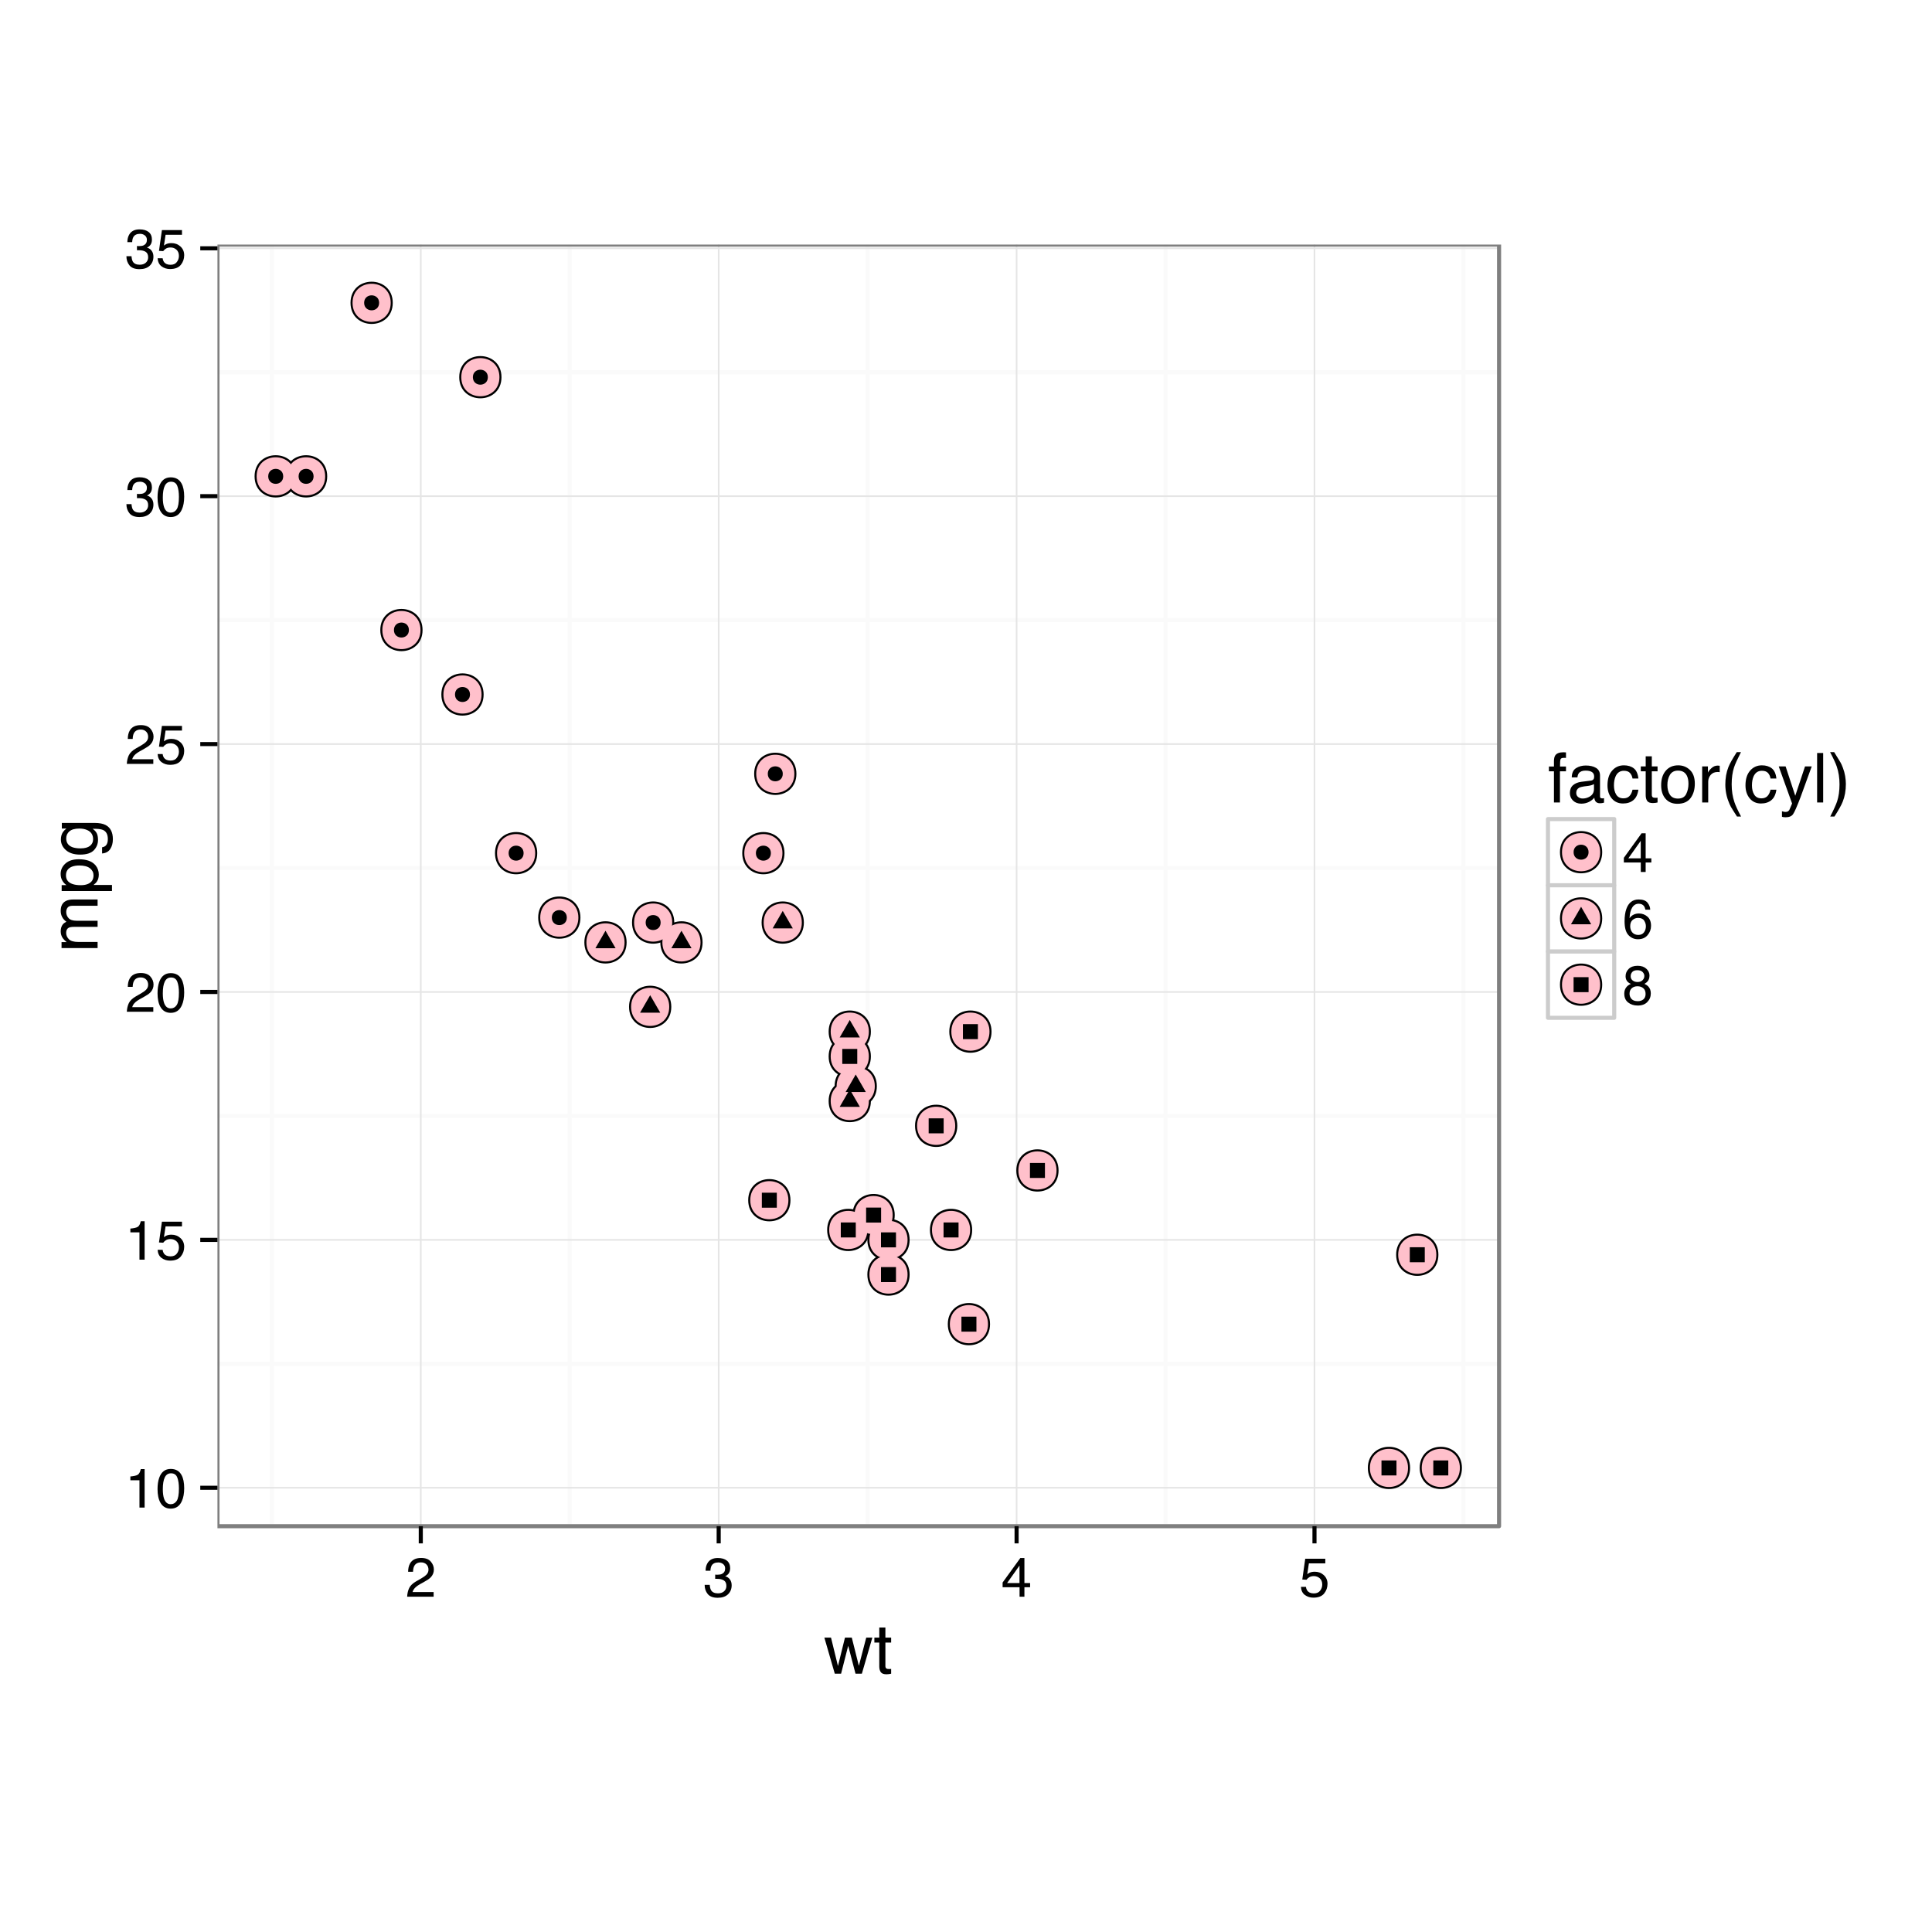 <?xml version="1.0" encoding="UTF-8"?>
<svg xmlns="http://www.w3.org/2000/svg" xmlns:xlink="http://www.w3.org/1999/xlink" width="504pt" height="504pt" viewBox="0 0 504 504" version="1.1">
<defs>
<g>
<symbol overflow="visible" id="glyph0-0">
<path style="stroke:none;" d="M 0.469 0 L 0.469 -10.328 L 8.672 -10.328 L 8.672 0 Z M 7.375 -1.297 L 7.375 -9.047 L 1.766 -9.047 L 1.766 -1.297 Z "/>
</symbol>
<symbol overflow="visible" id="glyph0-1">
<path style="stroke:none;" d="M 1.375 -7.125 L 1.375 -8.109 C 2.289 -8.191 2.926 -8.336 3.281 -8.547 C 3.645 -8.754 3.914 -9.25 4.094 -10.031 L 5.094 -10.031 L 5.094 0 L 3.75 0 L 3.75 -7.125 Z "/>
</symbol>
<symbol overflow="visible" id="glyph0-2">
<path style="stroke:none;" d="M 3.891 -10.078 C 5.203 -10.078 6.145 -9.539 6.719 -8.469 C 7.176 -7.633 7.406 -6.492 7.406 -5.047 C 7.406 -3.68 7.195 -2.551 6.781 -1.656 C 6.195 -0.363 5.234 0.281 3.891 0.281 C 2.68 0.281 1.781 -0.242 1.188 -1.297 C 0.695 -2.172 0.453 -3.348 0.453 -4.828 C 0.453 -5.973 0.598 -6.957 0.891 -7.781 C 1.441 -9.312 2.441 -10.078 3.891 -10.078 Z M 3.891 -0.875 C 4.547 -0.875 5.066 -1.164 5.453 -1.75 C 5.836 -2.332 6.031 -3.414 6.031 -5 C 6.031 -6.145 5.891 -7.086 5.609 -7.828 C 5.328 -8.566 4.781 -8.938 3.969 -8.938 C 3.227 -8.938 2.688 -8.582 2.344 -7.875 C 2 -7.176 1.828 -6.145 1.828 -4.781 C 1.828 -3.758 1.938 -2.938 2.156 -2.312 C 2.488 -1.352 3.066 -0.875 3.891 -0.875 Z "/>
</symbol>
<symbol overflow="visible" id="glyph0-3">
<path style="stroke:none;" d="M 1.781 -2.562 C 1.863 -1.844 2.195 -1.344 2.781 -1.062 C 3.082 -0.926 3.43 -0.859 3.828 -0.859 C 4.578 -0.859 5.129 -1.098 5.484 -1.578 C 5.848 -2.055 6.031 -2.586 6.031 -3.172 C 6.031 -3.867 5.816 -4.41 5.391 -4.797 C 4.961 -5.18 4.445 -5.375 3.844 -5.375 C 3.406 -5.375 3.031 -5.289 2.719 -5.125 C 2.414 -4.957 2.148 -4.723 1.922 -4.422 L 0.828 -4.484 L 1.594 -9.906 L 6.828 -9.906 L 6.828 -8.688 L 2.547 -8.688 L 2.125 -5.875 C 2.352 -6.051 2.57 -6.188 2.781 -6.281 C 3.156 -6.438 3.594 -6.516 4.094 -6.516 C 5.008 -6.516 5.789 -6.219 6.438 -5.625 C 7.082 -5.031 7.406 -4.273 7.406 -3.359 C 7.406 -2.398 7.109 -1.555 6.516 -0.828 C 5.93 -0.109 4.992 0.25 3.703 0.25 C 2.879 0.25 2.148 0.02 1.516 -0.438 C 0.891 -0.895 0.539 -1.602 0.469 -2.562 Z "/>
</symbol>
<symbol overflow="visible" id="glyph0-4">
<path style="stroke:none;" d="M 0.453 0 C 0.492 -0.863 0.672 -1.617 0.984 -2.266 C 1.297 -2.91 1.906 -3.492 2.812 -4.016 L 4.172 -4.797 C 4.773 -5.148 5.195 -5.453 5.438 -5.703 C 5.82 -6.086 6.016 -6.531 6.016 -7.031 C 6.016 -7.613 5.836 -8.078 5.484 -8.422 C 5.129 -8.773 4.66 -8.953 4.078 -8.953 C 3.211 -8.953 2.613 -8.625 2.281 -7.969 C 2.102 -7.613 2.004 -7.125 1.984 -6.5 L 0.703 -6.5 C 0.711 -7.375 0.875 -8.086 1.188 -8.641 C 1.727 -9.617 2.695 -10.109 4.094 -10.109 C 5.238 -10.109 6.078 -9.797 6.609 -9.172 C 7.148 -8.547 7.422 -7.852 7.422 -7.094 C 7.422 -6.281 7.133 -5.586 6.562 -5.016 C 6.238 -4.68 5.648 -4.281 4.797 -3.812 L 3.828 -3.281 C 3.367 -3.02 3.008 -2.773 2.75 -2.547 C 2.281 -2.141 1.984 -1.691 1.859 -1.203 L 7.359 -1.203 L 7.359 0 Z "/>
</symbol>
<symbol overflow="visible" id="glyph0-5">
<path style="stroke:none;" d="M 3.75 0.281 C 2.551 0.281 1.68 -0.047 1.141 -0.703 C 0.609 -1.359 0.344 -2.156 0.344 -3.094 L 1.672 -3.094 C 1.723 -2.445 1.844 -1.973 2.031 -1.672 C 2.363 -1.141 2.957 -0.875 3.812 -0.875 C 4.477 -0.875 5.008 -1.051 5.406 -1.406 C 5.812 -1.77 6.016 -2.234 6.016 -2.797 C 6.016 -3.484 5.801 -3.961 5.375 -4.234 C 4.957 -4.516 4.367 -4.656 3.609 -4.656 C 3.523 -4.656 3.441 -4.656 3.359 -4.656 C 3.273 -4.656 3.188 -4.656 3.094 -4.656 L 3.094 -5.766 C 3.227 -5.754 3.336 -5.742 3.422 -5.734 C 3.516 -5.734 3.613 -5.734 3.719 -5.734 C 4.188 -5.734 4.57 -5.805 4.875 -5.953 C 5.414 -6.223 5.688 -6.691 5.688 -7.359 C 5.688 -7.867 5.504 -8.258 5.141 -8.531 C 4.785 -8.801 4.375 -8.938 3.906 -8.938 C 3.062 -8.938 2.477 -8.656 2.156 -8.094 C 1.977 -7.781 1.875 -7.336 1.844 -6.766 L 0.594 -6.766 C 0.594 -7.516 0.742 -8.156 1.047 -8.688 C 1.566 -9.625 2.473 -10.094 3.766 -10.094 C 4.797 -10.094 5.594 -9.863 6.156 -9.406 C 6.719 -8.945 7 -8.285 7 -7.422 C 7 -6.797 6.832 -6.289 6.5 -5.906 C 6.289 -5.664 6.023 -5.477 5.703 -5.344 C 6.234 -5.195 6.645 -4.914 6.938 -4.5 C 7.238 -4.094 7.391 -3.586 7.391 -2.984 C 7.391 -2.023 7.07 -1.238 6.438 -0.625 C 5.801 -0.02 4.906 0.281 3.75 0.281 Z "/>
</symbol>
<symbol overflow="visible" id="glyph0-6">
<path style="stroke:none;" d="M 4.766 -3.562 L 4.766 -8.125 L 1.531 -3.562 Z M 4.781 0 L 4.781 -2.469 L 0.359 -2.469 L 0.359 -3.703 L 4.984 -10.094 L 6.047 -10.094 L 6.047 -3.562 L 7.531 -3.562 L 7.531 -2.469 L 6.047 -2.469 L 6.047 0 Z "/>
</symbol>
<symbol overflow="visible" id="glyph0-7">
<path style="stroke:none;" d="M 4.219 -10.109 C 5.344 -10.109 6.125 -9.816 6.562 -9.234 C 7.008 -8.648 7.234 -8.051 7.234 -7.438 L 5.984 -7.438 C 5.898 -7.832 5.781 -8.145 5.625 -8.375 C 5.312 -8.789 4.848 -9 4.234 -9 C 3.523 -9 2.961 -8.672 2.547 -8.016 C 2.129 -7.367 1.895 -6.438 1.844 -5.219 C 2.133 -5.645 2.504 -5.961 2.953 -6.172 C 3.348 -6.359 3.797 -6.453 4.297 -6.453 C 5.141 -6.453 5.875 -6.18 6.5 -5.641 C 7.133 -5.098 7.453 -4.297 7.453 -3.234 C 7.453 -2.316 7.148 -1.504 6.547 -0.797 C 5.953 -0.086 5.109 0.266 4.016 0.266 C 3.066 0.266 2.25 -0.094 1.562 -0.812 C 0.883 -1.531 0.547 -2.734 0.547 -4.422 C 0.547 -5.672 0.695 -6.734 1 -7.609 C 1.582 -9.273 2.656 -10.109 4.219 -10.109 Z M 4.125 -0.859 C 4.789 -0.859 5.285 -1.082 5.609 -1.531 C 5.941 -1.977 6.109 -2.508 6.109 -3.125 C 6.109 -3.633 5.957 -4.125 5.656 -4.594 C 5.363 -5.062 4.832 -5.297 4.062 -5.297 C 3.52 -5.297 3.039 -5.113 2.625 -4.75 C 2.219 -4.395 2.016 -3.852 2.016 -3.125 C 2.016 -2.488 2.195 -1.953 2.562 -1.516 C 2.938 -1.078 3.457 -0.859 4.125 -0.859 Z "/>
</symbol>
<symbol overflow="visible" id="glyph0-8">
<path style="stroke:none;" d="M 3.922 -5.859 C 4.473 -5.859 4.906 -6.008 5.219 -6.312 C 5.539 -6.625 5.703 -7 5.703 -7.438 C 5.703 -7.812 5.551 -8.156 5.25 -8.469 C 4.945 -8.781 4.488 -8.938 3.875 -8.938 C 3.27 -8.938 2.828 -8.781 2.547 -8.469 C 2.273 -8.156 2.141 -7.785 2.141 -7.359 C 2.141 -6.891 2.316 -6.52 2.672 -6.25 C 3.023 -5.988 3.441 -5.859 3.922 -5.859 Z M 4 -0.859 C 4.582 -0.859 5.066 -1.016 5.453 -1.328 C 5.836 -1.648 6.031 -2.125 6.031 -2.75 C 6.031 -3.406 5.832 -3.898 5.438 -4.234 C 5.039 -4.578 4.531 -4.75 3.906 -4.75 C 3.301 -4.75 2.805 -4.578 2.422 -4.234 C 2.035 -3.891 1.844 -3.41 1.844 -2.797 C 1.844 -2.273 2.016 -1.82 2.359 -1.438 C 2.711 -1.051 3.258 -0.859 4 -0.859 Z M 2.188 -5.359 C 1.844 -5.516 1.57 -5.691 1.375 -5.891 C 1 -6.266 0.812 -6.754 0.812 -7.359 C 0.812 -8.109 1.082 -8.75 1.625 -9.281 C 2.176 -9.82 2.953 -10.094 3.953 -10.094 C 4.91 -10.094 5.664 -9.836 6.219 -9.328 C 6.77 -8.828 7.047 -8.238 7.047 -7.562 C 7.047 -6.926 6.883 -6.414 6.562 -6.031 C 6.383 -5.812 6.109 -5.594 5.734 -5.375 C 6.148 -5.188 6.477 -4.969 6.719 -4.719 C 7.164 -4.25 7.391 -3.641 7.391 -2.891 C 7.391 -2.004 7.086 -1.254 6.484 -0.641 C 5.891 -0.023 5.051 0.281 3.969 0.281 C 2.988 0.281 2.16 0.016 1.484 -0.516 C 0.805 -1.047 0.469 -1.816 0.469 -2.828 C 0.469 -3.422 0.613 -3.93 0.906 -4.359 C 1.195 -4.797 1.625 -5.129 2.188 -5.359 Z "/>
</symbol>
<symbol overflow="visible" id="glyph1-0">
<path style="stroke:none;" d="M 0.578 0 L 0.578 -12.906 L 10.828 -12.906 L 10.828 0 Z M 9.219 -1.625 L 9.219 -11.297 L 2.203 -11.297 L 2.203 -1.625 Z "/>
</symbol>
<symbol overflow="visible" id="glyph1-1">
<path style="stroke:none;" d="M 1.891 -9.406 L 3.703 -2 L 5.531 -9.406 L 7.312 -9.406 L 9.156 -2.047 L 11.078 -9.406 L 12.672 -9.406 L 9.938 0 L 8.281 0 L 6.375 -7.281 L 4.516 0 L 2.875 0 L 0.156 -9.406 Z "/>
</symbol>
<symbol overflow="visible" id="glyph1-2">
<path style="stroke:none;" d="M 1.484 -12.047 L 3.078 -12.047 L 3.078 -9.406 L 4.578 -9.406 L 4.578 -8.125 L 3.078 -8.125 L 3.078 -1.984 C 3.078 -1.648 3.188 -1.426 3.406 -1.312 C 3.531 -1.25 3.738 -1.219 4.031 -1.219 C 4.102 -1.219 4.18 -1.219 4.266 -1.219 C 4.359 -1.227 4.461 -1.238 4.578 -1.25 L 4.578 0 C 4.398 0.051 4.211 0.086 4.016 0.109 C 3.816 0.141 3.602 0.156 3.375 0.156 C 2.633 0.156 2.133 -0.031 1.875 -0.406 C 1.613 -0.789 1.484 -1.285 1.484 -1.891 L 1.484 -8.125 L 0.203 -8.125 L 0.203 -9.406 L 1.484 -9.406 Z "/>
</symbol>
<symbol overflow="visible" id="glyph1-3">
<path style="stroke:none;" d="M 1.562 -10.844 C 1.582 -11.5 1.695 -11.977 1.906 -12.281 C 2.27 -12.82 2.977 -13.094 4.031 -13.094 C 4.133 -13.094 4.238 -13.086 4.344 -13.078 C 4.445 -13.078 4.566 -13.07 4.703 -13.062 L 4.703 -11.625 C 4.535 -11.633 4.414 -11.641 4.344 -11.641 C 4.27 -11.641 4.203 -11.641 4.141 -11.641 C 3.66 -11.641 3.375 -11.516 3.281 -11.266 C 3.188 -11.023 3.141 -10.395 3.141 -9.375 L 4.703 -9.375 L 4.703 -8.125 L 3.125 -8.125 L 3.125 0 L 1.562 0 L 1.562 -8.125 L 0.25 -8.125 L 0.25 -9.375 L 1.562 -9.375 Z "/>
</symbol>
<symbol overflow="visible" id="glyph1-4">
<path style="stroke:none;" d="M 2.375 -2.5 C 2.375 -2.039 2.539 -1.68 2.875 -1.422 C 3.207 -1.16 3.602 -1.031 4.062 -1.031 C 4.613 -1.031 5.148 -1.16 5.672 -1.422 C 6.555 -1.848 7 -2.547 7 -3.516 L 7 -4.797 C 6.801 -4.672 6.551 -4.566 6.25 -4.484 C 5.945 -4.398 5.648 -4.344 5.359 -4.312 L 4.391 -4.188 C 3.816 -4.102 3.391 -3.984 3.109 -3.828 C 2.617 -3.547 2.375 -3.102 2.375 -2.5 Z M 6.203 -5.703 C 6.566 -5.754 6.812 -5.906 6.938 -6.156 C 7.008 -6.301 7.047 -6.504 7.047 -6.766 C 7.047 -7.305 6.852 -7.695 6.469 -7.938 C 6.082 -8.188 5.531 -8.312 4.812 -8.312 C 3.988 -8.312 3.406 -8.086 3.062 -7.641 C 2.863 -7.391 2.738 -7.023 2.688 -6.547 L 1.203 -6.547 C 1.234 -7.703 1.609 -8.504 2.328 -8.953 C 3.055 -9.41 3.898 -9.641 4.859 -9.641 C 5.961 -9.641 6.859 -9.43 7.547 -9.016 C 8.234 -8.586 8.578 -7.93 8.578 -7.047 L 8.578 -1.625 C 8.578 -1.457 8.609 -1.32 8.672 -1.219 C 8.742 -1.125 8.891 -1.078 9.109 -1.078 C 9.18 -1.078 9.258 -1.078 9.344 -1.078 C 9.426 -1.086 9.52 -1.102 9.625 -1.125 L 9.625 0.047 C 9.375 0.117 9.188 0.16 9.062 0.172 C 8.938 0.191 8.758 0.203 8.531 0.203 C 7.988 0.203 7.594 0.008 7.344 -0.375 C 7.219 -0.582 7.129 -0.875 7.078 -1.25 C 6.754 -0.82 6.289 -0.453 5.688 -0.141 C 5.082 0.16 4.414 0.312 3.688 0.312 C 2.812 0.312 2.098 0.047 1.547 -0.484 C 0.992 -1.016 0.719 -1.676 0.719 -2.469 C 0.719 -3.344 0.988 -4.02 1.531 -4.5 C 2.082 -4.977 2.801 -5.273 3.688 -5.391 Z M 4.891 -9.641 Z "/>
</symbol>
<symbol overflow="visible" id="glyph1-5">
<path style="stroke:none;" d="M 4.797 -9.688 C 5.848 -9.688 6.707 -9.426 7.375 -8.906 C 8.039 -8.395 8.441 -7.508 8.578 -6.25 L 7.047 -6.25 C 6.953 -6.832 6.734 -7.312 6.391 -7.688 C 6.055 -8.07 5.523 -8.266 4.797 -8.266 C 3.785 -8.266 3.062 -7.773 2.625 -6.797 C 2.344 -6.16 2.203 -5.375 2.203 -4.438 C 2.203 -3.488 2.398 -2.691 2.797 -2.047 C 3.203 -1.398 3.832 -1.078 4.688 -1.078 C 5.344 -1.078 5.863 -1.273 6.25 -1.672 C 6.633 -2.078 6.898 -2.629 7.047 -3.328 L 8.578 -3.328 C 8.398 -2.078 7.957 -1.164 7.25 -0.594 C 6.551 -0.02 5.656 0.266 4.562 0.266 C 3.332 0.266 2.348 -0.18 1.609 -1.078 C 0.879 -1.973 0.516 -3.098 0.516 -4.453 C 0.516 -6.098 0.914 -7.379 1.719 -8.297 C 2.52 -9.223 3.547 -9.688 4.797 -9.688 Z M 4.547 -9.641 Z "/>
</symbol>
<symbol overflow="visible" id="glyph1-6">
<path style="stroke:none;" d="M 4.891 -1.016 C 5.941 -1.016 6.66 -1.41 7.047 -2.203 C 7.441 -3.004 7.641 -3.891 7.641 -4.859 C 7.641 -5.734 7.5 -6.445 7.219 -7 C 6.77 -7.875 6 -8.312 4.906 -8.312 C 3.945 -8.312 3.242 -7.941 2.797 -7.203 C 2.359 -6.461 2.141 -5.57 2.141 -4.531 C 2.141 -3.531 2.359 -2.691 2.797 -2.016 C 3.242 -1.348 3.941 -1.016 4.891 -1.016 Z M 4.953 -9.688 C 6.172 -9.688 7.195 -9.281 8.031 -8.469 C 8.875 -7.664 9.297 -6.477 9.297 -4.906 C 9.297 -3.383 8.926 -2.129 8.188 -1.141 C 7.445 -0.148 6.301 0.344 4.75 0.344 C 3.445 0.344 2.414 -0.094 1.656 -0.969 C 0.895 -1.844 0.516 -3.02 0.516 -4.5 C 0.516 -6.082 0.914 -7.344 1.719 -8.281 C 2.52 -9.219 3.598 -9.688 4.953 -9.688 Z M 4.906 -9.641 Z "/>
</symbol>
<symbol overflow="visible" id="glyph1-7">
<path style="stroke:none;" d="M 1.203 -9.406 L 2.703 -9.406 L 2.703 -7.781 C 2.828 -8.102 3.129 -8.488 3.609 -8.938 C 4.086 -9.395 4.645 -9.625 5.281 -9.625 C 5.301 -9.625 5.348 -9.617 5.422 -9.609 C 5.492 -9.609 5.613 -9.598 5.781 -9.578 L 5.781 -7.906 C 5.688 -7.926 5.598 -7.938 5.516 -7.938 C 5.441 -7.945 5.359 -7.953 5.266 -7.953 C 4.461 -7.953 3.848 -7.695 3.422 -7.188 C 2.992 -6.676 2.781 -6.086 2.781 -5.422 L 2.781 0 L 1.203 0 Z "/>
</symbol>
<symbol overflow="visible" id="glyph1-8">
<path style="stroke:none;" d="M 5.328 -13.125 C 4.41 -11.332 3.812 -10.016 3.531 -9.172 C 3.113 -7.891 2.906 -6.41 2.906 -4.734 C 2.906 -3.035 3.145 -1.484 3.625 -0.078 C 3.914 0.797 4.492 2.047 5.359 3.672 L 4.297 3.672 C 3.43 2.336 2.895 1.484 2.688 1.109 C 2.488 0.742 2.27 0.242 2.031 -0.391 C 1.695 -1.254 1.469 -2.18 1.344 -3.172 C 1.281 -3.672 1.25 -4.156 1.25 -4.625 C 1.25 -6.352 1.52 -7.895 2.062 -9.25 C 2.406 -10.113 3.129 -11.406 4.234 -13.125 Z "/>
</symbol>
<symbol overflow="visible" id="glyph1-9">
<path style="stroke:none;" d="M 7.047 -9.406 L 8.797 -9.406 C 8.566 -8.812 8.066 -7.438 7.297 -5.281 C 6.723 -3.664 6.242 -2.348 5.859 -1.328 C 4.941 1.078 4.297 2.539 3.922 3.062 C 3.547 3.594 2.906 3.859 2 3.859 C 1.77 3.859 1.594 3.848 1.469 3.828 C 1.352 3.816 1.207 3.785 1.031 3.734 L 1.031 2.297 C 1.312 2.367 1.508 2.414 1.625 2.438 C 1.75 2.457 1.859 2.469 1.953 2.469 C 2.254 2.469 2.473 2.414 2.609 2.312 C 2.742 2.219 2.859 2.098 2.953 1.953 C 2.984 1.91 3.086 1.672 3.266 1.234 C 3.453 0.805 3.586 0.484 3.672 0.266 L 0.188 -9.406 L 1.984 -9.406 L 4.5 -1.75 Z M 4.484 -9.641 Z "/>
</symbol>
<symbol overflow="visible" id="glyph1-10">
<path style="stroke:none;" d="M 1.203 -12.906 L 2.781 -12.906 L 2.781 0 L 1.203 0 Z "/>
</symbol>
<symbol overflow="visible" id="glyph1-11">
<path style="stroke:none;" d="M 0.625 3.672 C 1.551 1.859 2.148 0.535 2.422 -0.297 C 2.836 -1.555 3.047 -3.035 3.047 -4.734 C 3.047 -6.422 2.805 -7.969 2.328 -9.375 C 2.035 -10.238 1.457 -11.488 0.594 -13.125 L 1.656 -13.125 C 2.562 -11.676 3.109 -10.785 3.297 -10.453 C 3.492 -10.117 3.703 -9.656 3.922 -9.062 C 4.203 -8.332 4.398 -7.609 4.516 -6.891 C 4.641 -6.172 4.703 -5.484 4.703 -4.828 C 4.703 -3.086 4.426 -1.539 3.875 -0.188 C 3.531 0.688 2.812 1.973 1.719 3.672 Z "/>
</symbol>
<symbol overflow="visible" id="glyph2-0">
<path style="stroke:none;" d="M 0 -0.578 L -12.906 -0.578 L -12.906 -10.828 L 0 -10.828 Z M -1.625 -9.219 L -11.297 -9.219 L -11.297 -2.203 L -1.625 -2.203 Z "/>
</symbol>
<symbol overflow="visible" id="glyph2-1">
<path style="stroke:none;" d="M -9.406 -1.156 L -9.406 -2.719 L -8.078 -2.719 C -8.535 -3.094 -8.875 -3.438 -9.094 -3.75 C -9.445 -4.27 -9.625 -4.859 -9.625 -5.516 C -9.625 -6.266 -9.441 -6.867 -9.078 -7.328 C -8.859 -7.586 -8.547 -7.82 -8.141 -8.031 C -8.641 -8.383 -9.008 -8.797 -9.25 -9.266 C -9.5 -9.742 -9.625 -10.281 -9.625 -10.875 C -9.625 -12.133 -9.164 -12.992 -8.25 -13.453 C -7.758 -13.703 -7.098 -13.828 -6.266 -13.828 L 0 -13.828 L 0 -12.188 L -6.547 -12.188 C -7.172 -12.188 -7.598 -12.023 -7.828 -11.703 C -8.066 -11.391 -8.188 -11.008 -8.188 -10.562 C -8.188 -9.945 -7.977 -9.41 -7.562 -8.953 C -7.145 -8.504 -6.445 -8.281 -5.469 -8.281 L 0 -8.281 L 0 -6.688 L -6.141 -6.688 C -6.785 -6.688 -7.254 -6.609 -7.547 -6.453 C -7.984 -6.211 -8.203 -5.766 -8.203 -5.109 C -8.203 -4.504 -7.969 -3.957 -7.5 -3.469 C -7.039 -2.988 -6.207 -2.75 -5 -2.75 L 0 -2.75 L 0 -1.156 Z "/>
</symbol>
<symbol overflow="visible" id="glyph2-2">
<path style="stroke:none;" d="M -1.062 -5.141 C -1.062 -5.867 -1.367 -6.477 -1.984 -6.969 C -2.609 -7.457 -3.535 -7.703 -4.766 -7.703 C -5.516 -7.703 -6.16 -7.598 -6.703 -7.391 C -7.734 -6.973 -8.25 -6.223 -8.25 -5.141 C -8.25 -4.035 -7.703 -3.285 -6.609 -2.891 C -6.023 -2.672 -5.281 -2.562 -4.375 -2.562 C -3.645 -2.562 -3.023 -2.672 -2.516 -2.891 C -1.547 -3.297 -1.062 -4.047 -1.062 -5.141 Z M -9.375 -1.031 L -9.375 -2.578 L -8.125 -2.578 C -8.551 -2.891 -8.879 -3.234 -9.109 -3.609 C -9.461 -4.141 -9.641 -4.77 -9.641 -5.5 C -9.641 -6.562 -9.227 -7.461 -8.406 -8.203 C -7.594 -8.953 -6.426 -9.328 -4.906 -9.328 C -2.863 -9.328 -1.398 -8.789 -0.516 -7.719 C 0.035 -7.039 0.312 -6.25 0.312 -5.344 C 0.312 -4.633 0.156 -4.039 -0.156 -3.562 C -0.32 -3.281 -0.625 -2.969 -1.062 -2.625 L 3.75 -2.625 L 3.75 -1.031 Z "/>
</symbol>
<symbol overflow="visible" id="glyph2-3">
<path style="stroke:none;" d="M -9.578 -4.484 C -9.578 -5.223 -9.395 -5.867 -9.031 -6.422 C -8.832 -6.711 -8.535 -7.016 -8.141 -7.328 L -9.328 -7.328 L -9.328 -8.797 L -0.766 -8.797 C 0.43 -8.797 1.375 -8.617 2.062 -8.266 C 3.344 -7.609 3.984 -6.367 3.984 -4.547 C 3.984 -3.535 3.754 -2.68 3.297 -1.984 C 2.848 -1.297 2.141 -0.91 1.172 -0.828 L 1.172 -2.438 C 1.586 -2.508 1.91 -2.66 2.141 -2.891 C 2.492 -3.242 2.672 -3.805 2.672 -4.578 C 2.672 -5.797 2.242 -6.594 1.391 -6.969 C 0.891 -7.188 -0.008 -7.285 -1.312 -7.266 C -0.832 -6.953 -0.473 -6.57 -0.234 -6.125 C -0.004 -5.676 0.109 -5.086 0.109 -4.359 C 0.109 -3.336 -0.25 -2.441 -0.969 -1.672 C -1.695 -0.91 -2.895 -0.531 -4.562 -0.531 C -6.133 -0.531 -7.363 -0.914 -8.25 -1.688 C -9.133 -2.457 -9.578 -3.391 -9.578 -4.484 Z M -4.75 -7.328 C -5.914 -7.328 -6.781 -7.086 -7.344 -6.609 C -7.906 -6.129 -8.188 -5.516 -8.188 -4.766 C -8.188 -3.66 -7.664 -2.898 -6.625 -2.484 C -6.062 -2.266 -5.332 -2.156 -4.438 -2.156 C -3.375 -2.156 -2.562 -2.367 -2 -2.797 C -1.445 -3.234 -1.172 -3.816 -1.172 -4.547 C -1.172 -5.68 -1.688 -6.477 -2.719 -6.938 C -3.301 -7.195 -3.977 -7.328 -4.75 -7.328 Z M -9.641 -4.672 Z "/>
</symbol>
</g>
<clipPath id="clip1">
  <path d="M 0 54.836 L 504 54.836 L 504 450 L 0 450 Z "/>
</clipPath>
<clipPath id="clip2">
  <path d="M 56.727 63.801 L 392 63.801 L 392 399 L 56.727 399 Z "/>
</clipPath>
<clipPath id="clip3">
  <path d="M 56.727 355 L 392 355 L 392 357 L 56.727 357 Z "/>
</clipPath>
<clipPath id="clip4">
  <path d="M 56.727 290 L 392 290 L 392 292 L 56.727 292 Z "/>
</clipPath>
<clipPath id="clip5">
  <path d="M 56.727 225 L 392 225 L 392 227 L 56.727 227 Z "/>
</clipPath>
<clipPath id="clip6">
  <path d="M 56.727 161 L 392 161 L 392 163 L 56.727 163 Z "/>
</clipPath>
<clipPath id="clip7">
  <path d="M 56.727 96 L 392 96 L 392 98 L 56.727 98 Z "/>
</clipPath>
<clipPath id="clip8">
  <path d="M 70 63.801 L 72 63.801 L 72 399 L 70 399 Z "/>
</clipPath>
<clipPath id="clip9">
  <path d="M 148 63.801 L 150 63.801 L 150 399 L 148 399 Z "/>
</clipPath>
<clipPath id="clip10">
  <path d="M 225 63.801 L 227 63.801 L 227 399 L 225 399 Z "/>
</clipPath>
<clipPath id="clip11">
  <path d="M 303 63.801 L 305 63.801 L 305 399 L 303 399 Z "/>
</clipPath>
<clipPath id="clip12">
  <path d="M 381 63.801 L 383 63.801 L 383 399 L 381 399 Z "/>
</clipPath>
<clipPath id="clip13">
  <path d="M 56.727 387 L 392 387 L 392 389 L 56.727 389 Z "/>
</clipPath>
<clipPath id="clip14">
  <path d="M 56.727 323 L 392 323 L 392 324 L 56.727 324 Z "/>
</clipPath>
<clipPath id="clip15">
  <path d="M 56.727 258 L 392 258 L 392 259 L 56.727 259 Z "/>
</clipPath>
<clipPath id="clip16">
  <path d="M 56.727 193 L 392 193 L 392 195 L 56.727 195 Z "/>
</clipPath>
<clipPath id="clip17">
  <path d="M 56.727 129 L 392 129 L 392 130 L 56.727 130 Z "/>
</clipPath>
<clipPath id="clip18">
  <path d="M 56.727 64 L 392 64 L 392 65 L 56.727 65 Z "/>
</clipPath>
<clipPath id="clip19">
  <path d="M 109 63.801 L 110 63.801 L 110 399 L 109 399 Z "/>
</clipPath>
<clipPath id="clip20">
  <path d="M 187 63.801 L 188 63.801 L 188 399 L 187 399 Z "/>
</clipPath>
<clipPath id="clip21">
  <path d="M 264 63.801 L 266 63.801 L 266 399 L 264 399 Z "/>
</clipPath>
<clipPath id="clip22">
  <path d="M 342 63.801 L 344 63.801 L 344 399 L 342 399 Z "/>
</clipPath>
<clipPath id="clip23">
  <path d="M 56.727 63.801 L 392 63.801 L 392 399 L 56.727 399 Z "/>
</clipPath>
</defs>
<g id="surface34">
<rect x="0" y="0" width="504" height="504" style="fill:rgb(100%,100%,100%);fill-opacity:1;stroke:none;"/>
<g clip-path="url(#clip1)" clip-rule="nonzero">
<path style="fill-rule:nonzero;fill:rgb(100%,100%,100%);fill-opacity:1;stroke-width:1.067;stroke-linecap:round;stroke-linejoin:round;stroke:rgb(100%,100%,100%);stroke-opacity:1;stroke-miterlimit:10;" d="M 0 449.164 L 504 449.164 L 504 54.832 L 0 54.832 Z "/>
</g>
<g clip-path="url(#clip2)" clip-rule="nonzero">
<path style=" stroke:none;fill-rule:nonzero;fill:rgb(100%,100%,100%);fill-opacity:1;" d="M 56.727 398.137 L 391.059 398.137 L 391.059 63.805 L 56.727 63.805 Z "/>
</g>
<g clip-path="url(#clip3)" clip-rule="nonzero">
<path style="fill:none;stroke-width:1.067;stroke-linecap:butt;stroke-linejoin:round;stroke:rgb(98.039%,98.039%,98.039%);stroke-opacity:1;stroke-miterlimit:10;" d="M 56.727 355.777 L 391.059 355.777 "/>
</g>
<g clip-path="url(#clip4)" clip-rule="nonzero">
<path style="fill:none;stroke-width:1.067;stroke-linecap:butt;stroke-linejoin:round;stroke:rgb(98.039%,98.039%,98.039%);stroke-opacity:1;stroke-miterlimit:10;" d="M 56.727 291.109 L 391.059 291.109 "/>
</g>
<g clip-path="url(#clip5)" clip-rule="nonzero">
<path style="fill:none;stroke-width:1.067;stroke-linecap:butt;stroke-linejoin:round;stroke:rgb(98.039%,98.039%,98.039%);stroke-opacity:1;stroke-miterlimit:10;" d="M 56.727 226.441 L 391.059 226.441 "/>
</g>
<g clip-path="url(#clip6)" clip-rule="nonzero">
<path style="fill:none;stroke-width:1.067;stroke-linecap:butt;stroke-linejoin:round;stroke:rgb(98.039%,98.039%,98.039%);stroke-opacity:1;stroke-miterlimit:10;" d="M 56.727 161.773 L 391.059 161.773 "/>
</g>
<g clip-path="url(#clip7)" clip-rule="nonzero">
<path style="fill:none;stroke-width:1.067;stroke-linecap:butt;stroke-linejoin:round;stroke:rgb(98.039%,98.039%,98.039%);stroke-opacity:1;stroke-miterlimit:10;" d="M 56.727 97.105 L 391.059 97.105 "/>
</g>
<g clip-path="url(#clip8)" clip-rule="nonzero">
<path style="fill:none;stroke-width:1.067;stroke-linecap:butt;stroke-linejoin:round;stroke:rgb(98.039%,98.039%,98.039%);stroke-opacity:1;stroke-miterlimit:10;" d="M 70.914 398.137 L 70.914 63.801 "/>
</g>
<g clip-path="url(#clip9)" clip-rule="nonzero">
<path style="fill:none;stroke-width:1.067;stroke-linecap:butt;stroke-linejoin:round;stroke:rgb(98.039%,98.039%,98.039%);stroke-opacity:1;stroke-miterlimit:10;" d="M 148.625 398.137 L 148.625 63.801 "/>
</g>
<g clip-path="url(#clip10)" clip-rule="nonzero">
<path style="fill:none;stroke-width:1.067;stroke-linecap:butt;stroke-linejoin:round;stroke:rgb(98.039%,98.039%,98.039%);stroke-opacity:1;stroke-miterlimit:10;" d="M 226.34 398.137 L 226.34 63.801 "/>
</g>
<g clip-path="url(#clip11)" clip-rule="nonzero">
<path style="fill:none;stroke-width:1.067;stroke-linecap:butt;stroke-linejoin:round;stroke:rgb(98.039%,98.039%,98.039%);stroke-opacity:1;stroke-miterlimit:10;" d="M 304.055 398.137 L 304.055 63.801 "/>
</g>
<g clip-path="url(#clip12)" clip-rule="nonzero">
<path style="fill:none;stroke-width:1.067;stroke-linecap:butt;stroke-linejoin:round;stroke:rgb(98.039%,98.039%,98.039%);stroke-opacity:1;stroke-miterlimit:10;" d="M 381.77 398.137 L 381.77 63.801 "/>
</g>
<g clip-path="url(#clip13)" clip-rule="nonzero">
<path style="fill:none;stroke-width:0.427;stroke-linecap:butt;stroke-linejoin:round;stroke:rgb(89.804%,89.804%,89.804%);stroke-opacity:1;stroke-miterlimit:10;" d="M 56.727 388.113 L 391.059 388.113 "/>
</g>
<g clip-path="url(#clip14)" clip-rule="nonzero">
<path style="fill:none;stroke-width:0.427;stroke-linecap:butt;stroke-linejoin:round;stroke:rgb(89.804%,89.804%,89.804%);stroke-opacity:1;stroke-miterlimit:10;" d="M 56.727 323.445 L 391.059 323.445 "/>
</g>
<g clip-path="url(#clip15)" clip-rule="nonzero">
<path style="fill:none;stroke-width:0.427;stroke-linecap:butt;stroke-linejoin:round;stroke:rgb(89.804%,89.804%,89.804%);stroke-opacity:1;stroke-miterlimit:10;" d="M 56.727 258.773 L 391.059 258.773 "/>
</g>
<g clip-path="url(#clip16)" clip-rule="nonzero">
<path style="fill:none;stroke-width:0.427;stroke-linecap:butt;stroke-linejoin:round;stroke:rgb(89.804%,89.804%,89.804%);stroke-opacity:1;stroke-miterlimit:10;" d="M 56.727 194.105 L 391.059 194.105 "/>
</g>
<g clip-path="url(#clip17)" clip-rule="nonzero">
<path style="fill:none;stroke-width:0.427;stroke-linecap:butt;stroke-linejoin:round;stroke:rgb(89.804%,89.804%,89.804%);stroke-opacity:1;stroke-miterlimit:10;" d="M 56.727 129.438 L 391.059 129.438 "/>
</g>
<g clip-path="url(#clip18)" clip-rule="nonzero">
<path style="fill:none;stroke-width:0.427;stroke-linecap:butt;stroke-linejoin:round;stroke:rgb(89.804%,89.804%,89.804%);stroke-opacity:1;stroke-miterlimit:10;" d="M 56.727 64.77 L 391.059 64.77 "/>
</g>
<g clip-path="url(#clip19)" clip-rule="nonzero">
<path style="fill:none;stroke-width:0.427;stroke-linecap:butt;stroke-linejoin:round;stroke:rgb(89.804%,89.804%,89.804%);stroke-opacity:1;stroke-miterlimit:10;" d="M 109.77 398.137 L 109.77 63.801 "/>
</g>
<g clip-path="url(#clip20)" clip-rule="nonzero">
<path style="fill:none;stroke-width:0.427;stroke-linecap:butt;stroke-linejoin:round;stroke:rgb(89.804%,89.804%,89.804%);stroke-opacity:1;stroke-miterlimit:10;" d="M 187.484 398.137 L 187.484 63.801 "/>
</g>
<g clip-path="url(#clip21)" clip-rule="nonzero">
<path style="fill:none;stroke-width:0.427;stroke-linecap:butt;stroke-linejoin:round;stroke:rgb(89.804%,89.804%,89.804%);stroke-opacity:1;stroke-miterlimit:10;" d="M 265.199 398.137 L 265.199 63.801 "/>
</g>
<g clip-path="url(#clip22)" clip-rule="nonzero">
<path style="fill:none;stroke-width:0.427;stroke-linecap:butt;stroke-linejoin:round;stroke:rgb(89.804%,89.804%,89.804%);stroke-opacity:1;stroke-miterlimit:10;" d="M 342.91 398.137 L 342.91 63.801 "/>
</g>
<path style="fill-rule:nonzero;fill:rgb(0%,0%,0%);fill-opacity:1;stroke-width:0.709;stroke-linecap:round;stroke-linejoin:round;stroke:rgb(0%,0%,0%);stroke-opacity:1;stroke-miterlimit:10;" d="M 163.109 245.84 C 163.109 252.715 152.797 252.715 152.797 245.84 C 152.797 238.969 163.109 238.969 163.109 245.84 "/>
<path style="fill-rule:nonzero;fill:rgb(0%,0%,0%);fill-opacity:1;stroke-width:0.709;stroke-linecap:round;stroke-linejoin:round;stroke:rgb(0%,0%,0%);stroke-opacity:1;stroke-miterlimit:10;" d="M 182.926 245.84 C 182.926 252.715 172.613 252.715 172.613 245.84 C 172.613 238.969 182.926 238.969 182.926 245.84 "/>
<path style="fill-rule:nonzero;fill:rgb(0%,0%,0%);fill-opacity:1;stroke-width:0.709;stroke-linecap:round;stroke-linejoin:round;stroke:rgb(0%,0%,0%);stroke-opacity:1;stroke-miterlimit:10;" d="M 139.793 222.562 C 139.793 229.438 129.484 229.438 129.484 222.562 C 129.484 215.688 139.793 215.688 139.793 222.562 "/>
<path style="fill-rule:nonzero;fill:rgb(0%,0%,0%);fill-opacity:1;stroke-width:0.709;stroke-linecap:round;stroke-linejoin:round;stroke:rgb(0%,0%,0%);stroke-opacity:1;stroke-miterlimit:10;" d="M 209.348 240.668 C 209.348 247.543 199.035 247.543 199.035 240.668 C 199.035 233.793 209.348 233.793 209.348 240.668 "/>
<path style="fill-rule:nonzero;fill:rgb(0%,0%,0%);fill-opacity:1;stroke-width:0.709;stroke-linecap:round;stroke-linejoin:round;stroke:rgb(0%,0%,0%);stroke-opacity:1;stroke-miterlimit:10;" d="M 226.832 275.59 C 226.832 282.465 216.523 282.465 216.523 275.59 C 216.523 268.715 226.832 268.715 226.832 275.59 "/>
<path style="fill-rule:nonzero;fill:rgb(0%,0%,0%);fill-opacity:1;stroke-width:0.709;stroke-linecap:round;stroke-linejoin:round;stroke:rgb(0%,0%,0%);stroke-opacity:1;stroke-miterlimit:10;" d="M 228.387 283.348 C 228.387 290.223 218.078 290.223 218.078 283.348 C 218.078 276.477 228.387 276.477 228.387 283.348 "/>
<path style="fill-rule:nonzero;fill:rgb(0%,0%,0%);fill-opacity:1;stroke-width:0.709;stroke-linecap:round;stroke-linejoin:round;stroke:rgb(0%,0%,0%);stroke-opacity:1;stroke-miterlimit:10;" d="M 236.938 332.496 C 236.938 339.371 226.625 339.371 226.625 332.496 C 226.625 325.621 236.938 325.621 236.938 332.496 "/>
<path style="fill-rule:nonzero;fill:rgb(0%,0%,0%);fill-opacity:1;stroke-width:0.709;stroke-linecap:round;stroke-linejoin:round;stroke:rgb(0%,0%,0%);stroke-opacity:1;stroke-miterlimit:10;" d="M 207.406 201.867 C 207.406 208.742 197.094 208.742 197.094 201.867 C 197.094 194.992 207.406 194.992 207.406 201.867 "/>
<path style="fill-rule:nonzero;fill:rgb(0%,0%,0%);fill-opacity:1;stroke-width:0.709;stroke-linecap:round;stroke-linejoin:round;stroke:rgb(0%,0%,0%);stroke-opacity:1;stroke-miterlimit:10;" d="M 204.297 222.562 C 204.297 229.438 193.984 229.438 193.984 222.562 C 193.984 215.688 204.297 215.688 204.297 222.562 "/>
<path style="fill-rule:nonzero;fill:rgb(0%,0%,0%);fill-opacity:1;stroke-width:0.709;stroke-linecap:round;stroke-linejoin:round;stroke:rgb(0%,0%,0%);stroke-opacity:1;stroke-miterlimit:10;" d="M 226.832 269.121 C 226.832 275.996 216.523 275.996 216.523 269.121 C 216.523 262.246 226.832 262.246 226.832 269.121 "/>
<path style="fill-rule:nonzero;fill:rgb(0%,0%,0%);fill-opacity:1;stroke-width:0.709;stroke-linecap:round;stroke-linejoin:round;stroke:rgb(0%,0%,0%);stroke-opacity:1;stroke-miterlimit:10;" d="M 226.832 287.23 C 226.832 294.105 216.523 294.105 216.523 287.23 C 216.523 280.355 226.832 280.355 226.832 287.23 "/>
<path style="fill-rule:nonzero;fill:rgb(0%,0%,0%);fill-opacity:1;stroke-width:0.709;stroke-linecap:round;stroke-linejoin:round;stroke:rgb(0%,0%,0%);stroke-opacity:1;stroke-miterlimit:10;" d="M 275.793 305.336 C 275.793 312.211 265.48 312.211 265.48 305.336 C 265.48 298.461 275.793 298.461 275.793 305.336 "/>
<path style="fill-rule:nonzero;fill:rgb(0%,0%,0%);fill-opacity:1;stroke-width:0.709;stroke-linecap:round;stroke-linejoin:round;stroke:rgb(0%,0%,0%);stroke-opacity:1;stroke-miterlimit:10;" d="M 249.371 293.695 C 249.371 300.57 239.059 300.57 239.059 293.695 C 239.059 286.82 249.371 286.82 249.371 293.695 "/>
<path style="fill-rule:nonzero;fill:rgb(0%,0%,0%);fill-opacity:1;stroke-width:0.709;stroke-linecap:round;stroke-linejoin:round;stroke:rgb(0%,0%,0%);stroke-opacity:1;stroke-miterlimit:10;" d="M 253.258 320.855 C 253.258 327.73 242.945 327.73 242.945 320.855 C 242.945 313.98 253.258 313.98 253.258 320.855 "/>
<path style="fill-rule:nonzero;fill:rgb(0%,0%,0%);fill-opacity:1;stroke-width:0.709;stroke-linecap:round;stroke-linejoin:round;stroke:rgb(0%,0%,0%);stroke-opacity:1;stroke-miterlimit:10;" d="M 367.496 382.938 C 367.496 389.812 357.184 389.812 357.184 382.938 C 357.184 376.062 367.496 376.062 367.496 382.938 "/>
<path style="fill-rule:nonzero;fill:rgb(0%,0%,0%);fill-opacity:1;stroke-width:0.709;stroke-linecap:round;stroke-linejoin:round;stroke:rgb(0%,0%,0%);stroke-opacity:1;stroke-miterlimit:10;" d="M 381.02 382.938 C 381.02 389.812 370.707 389.812 370.707 382.938 C 370.707 376.062 381.02 376.062 381.02 382.938 "/>
<path style="fill-rule:nonzero;fill:rgb(0%,0%,0%);fill-opacity:1;stroke-width:0.709;stroke-linecap:round;stroke-linejoin:round;stroke:rgb(0%,0%,0%);stroke-opacity:1;stroke-miterlimit:10;" d="M 374.879 327.324 C 374.879 334.199 364.566 334.199 364.566 327.324 C 364.566 320.449 374.879 320.449 374.879 327.324 "/>
<path style="fill-rule:nonzero;fill:rgb(0%,0%,0%);fill-opacity:1;stroke-width:0.709;stroke-linecap:round;stroke-linejoin:round;stroke:rgb(0%,0%,0%);stroke-opacity:1;stroke-miterlimit:10;" d="M 130.469 98.398 C 130.469 105.273 120.156 105.273 120.156 98.398 C 120.156 91.523 130.469 91.523 130.469 98.398 "/>
<path style="fill-rule:nonzero;fill:rgb(0%,0%,0%);fill-opacity:1;stroke-width:0.709;stroke-linecap:round;stroke-linejoin:round;stroke:rgb(0%,0%,0%);stroke-opacity:1;stroke-miterlimit:10;" d="M 85.004 124.266 C 85.004 131.141 74.695 131.141 74.695 124.266 C 74.695 117.391 85.004 117.391 85.004 124.266 "/>
<path style="fill-rule:nonzero;fill:rgb(0%,0%,0%);fill-opacity:1;stroke-width:0.709;stroke-linecap:round;stroke-linejoin:round;stroke:rgb(0%,0%,0%);stroke-opacity:1;stroke-miterlimit:10;" d="M 102.102 79 C 102.102 85.871 91.793 85.871 91.793 79 C 91.793 72.125 102.102 72.125 102.102 79 "/>
<path style="fill-rule:nonzero;fill:rgb(0%,0%,0%);fill-opacity:1;stroke-width:0.709;stroke-linecap:round;stroke-linejoin:round;stroke:rgb(0%,0%,0%);stroke-opacity:1;stroke-miterlimit:10;" d="M 151.062 239.375 C 151.062 246.25 140.75 246.25 140.75 239.375 C 140.75 232.5 151.062 232.5 151.062 239.375 "/>
<path style="fill-rule:nonzero;fill:rgb(0%,0%,0%);fill-opacity:1;stroke-width:0.709;stroke-linecap:round;stroke-linejoin:round;stroke:rgb(0%,0%,0%);stroke-opacity:1;stroke-miterlimit:10;" d="M 233.051 316.977 C 233.051 323.852 222.738 323.852 222.738 316.977 C 222.738 310.102 233.051 310.102 233.051 316.977 "/>
<path style="fill-rule:nonzero;fill:rgb(0%,0%,0%);fill-opacity:1;stroke-width:0.709;stroke-linecap:round;stroke-linejoin:round;stroke:rgb(0%,0%,0%);stroke-opacity:1;stroke-miterlimit:10;" d="M 226.445 320.855 C 226.445 327.73 216.133 327.73 216.133 320.855 C 216.133 313.98 226.445 313.98 226.445 320.855 "/>
<path style="fill-rule:nonzero;fill:rgb(0%,0%,0%);fill-opacity:1;stroke-width:0.709;stroke-linecap:round;stroke-linejoin:round;stroke:rgb(0%,0%,0%);stroke-opacity:1;stroke-miterlimit:10;" d="M 257.918 345.43 C 257.918 352.305 247.609 352.305 247.609 345.43 C 247.609 338.555 257.918 338.555 257.918 345.43 "/>
<path style="fill-rule:nonzero;fill:rgb(0%,0%,0%);fill-opacity:1;stroke-width:0.709;stroke-linecap:round;stroke-linejoin:round;stroke:rgb(0%,0%,0%);stroke-opacity:1;stroke-miterlimit:10;" d="M 258.309 269.121 C 258.309 275.996 247.996 275.996 247.996 269.121 C 247.996 262.246 258.309 262.246 258.309 269.121 "/>
<path style="fill-rule:nonzero;fill:rgb(0%,0%,0%);fill-opacity:1;stroke-width:0.709;stroke-linecap:round;stroke-linejoin:round;stroke:rgb(0%,0%,0%);stroke-opacity:1;stroke-miterlimit:10;" d="M 109.875 164.359 C 109.875 171.234 99.562 171.234 99.562 164.359 C 99.562 157.484 109.875 157.484 109.875 164.359 "/>
<path style="fill-rule:nonzero;fill:rgb(0%,0%,0%);fill-opacity:1;stroke-width:0.709;stroke-linecap:round;stroke-linejoin:round;stroke:rgb(0%,0%,0%);stroke-opacity:1;stroke-miterlimit:10;" d="M 125.805 181.172 C 125.805 188.047 115.492 188.047 115.492 181.172 C 115.492 174.301 125.805 174.301 125.805 181.172 "/>
<path style="fill-rule:nonzero;fill:rgb(0%,0%,0%);fill-opacity:1;stroke-width:0.709;stroke-linecap:round;stroke-linejoin:round;stroke:rgb(0%,0%,0%);stroke-opacity:1;stroke-miterlimit:10;" d="M 77.078 124.266 C 77.078 131.141 66.766 131.141 66.766 124.266 C 66.766 117.391 77.078 117.391 77.078 124.266 "/>
<path style="fill-rule:nonzero;fill:rgb(0%,0%,0%);fill-opacity:1;stroke-width:0.709;stroke-linecap:round;stroke-linejoin:round;stroke:rgb(0%,0%,0%);stroke-opacity:1;stroke-miterlimit:10;" d="M 205.852 313.098 C 205.852 319.973 195.539 319.973 195.539 313.098 C 195.539 306.223 205.852 306.223 205.852 313.098 "/>
<path style="fill-rule:nonzero;fill:rgb(0%,0%,0%);fill-opacity:1;stroke-width:0.709;stroke-linecap:round;stroke-linejoin:round;stroke:rgb(0%,0%,0%);stroke-opacity:1;stroke-miterlimit:10;" d="M 174.766 262.656 C 174.766 269.531 164.453 269.531 164.453 262.656 C 164.453 255.781 174.766 255.781 174.766 262.656 "/>
<path style="fill-rule:nonzero;fill:rgb(0%,0%,0%);fill-opacity:1;stroke-width:0.709;stroke-linecap:round;stroke-linejoin:round;stroke:rgb(0%,0%,0%);stroke-opacity:1;stroke-miterlimit:10;" d="M 236.938 323.445 C 236.938 330.316 226.625 330.316 226.625 323.445 C 226.625 316.57 236.938 316.57 236.938 323.445 "/>
<path style="fill-rule:nonzero;fill:rgb(0%,0%,0%);fill-opacity:1;stroke-width:0.709;stroke-linecap:round;stroke-linejoin:round;stroke:rgb(0%,0%,0%);stroke-opacity:1;stroke-miterlimit:10;" d="M 175.543 240.668 C 175.543 247.543 165.23 247.543 165.23 240.668 C 165.23 233.793 175.543 233.793 175.543 240.668 "/>
<path style="fill-rule:nonzero;fill:rgb(100%,75.294%,79.608%);fill-opacity:1;stroke-width:0.709;stroke-linecap:round;stroke-linejoin:round;stroke:rgb(100%,75.294%,79.608%);stroke-opacity:1;stroke-miterlimit:10;" d="M 162.574 245.84 C 162.574 252.004 153.332 252.004 153.332 245.84 C 153.332 239.68 162.574 239.68 162.574 245.84 "/>
<path style="fill-rule:nonzero;fill:rgb(100%,75.294%,79.608%);fill-opacity:1;stroke-width:0.709;stroke-linecap:round;stroke-linejoin:round;stroke:rgb(100%,75.294%,79.608%);stroke-opacity:1;stroke-miterlimit:10;" d="M 182.391 245.84 C 182.391 252.004 173.148 252.004 173.148 245.84 C 173.148 239.68 182.391 239.68 182.391 245.84 "/>
<path style="fill-rule:nonzero;fill:rgb(100%,75.294%,79.608%);fill-opacity:1;stroke-width:0.709;stroke-linecap:round;stroke-linejoin:round;stroke:rgb(100%,75.294%,79.608%);stroke-opacity:1;stroke-miterlimit:10;" d="M 139.262 222.562 C 139.262 228.723 130.016 228.723 130.016 222.562 C 130.016 216.398 139.262 216.398 139.262 222.562 "/>
<path style="fill-rule:nonzero;fill:rgb(100%,75.294%,79.608%);fill-opacity:1;stroke-width:0.709;stroke-linecap:round;stroke-linejoin:round;stroke:rgb(100%,75.294%,79.608%);stroke-opacity:1;stroke-miterlimit:10;" d="M 208.816 240.668 C 208.816 246.832 199.57 246.832 199.57 240.668 C 199.57 234.504 208.816 234.504 208.816 240.668 "/>
<path style="fill-rule:nonzero;fill:rgb(100%,75.294%,79.608%);fill-opacity:1;stroke-width:0.709;stroke-linecap:round;stroke-linejoin:round;stroke:rgb(100%,75.294%,79.608%);stroke-opacity:1;stroke-miterlimit:10;" d="M 226.301 275.59 C 226.301 281.754 217.055 281.754 217.055 275.59 C 217.055 269.426 226.301 269.426 226.301 275.59 "/>
<path style="fill-rule:nonzero;fill:rgb(100%,75.294%,79.608%);fill-opacity:1;stroke-width:0.709;stroke-linecap:round;stroke-linejoin:round;stroke:rgb(100%,75.294%,79.608%);stroke-opacity:1;stroke-miterlimit:10;" d="M 227.855 283.348 C 227.855 289.512 218.609 289.512 218.609 283.348 C 218.609 277.188 227.855 277.188 227.855 283.348 "/>
<path style="fill-rule:nonzero;fill:rgb(100%,75.294%,79.608%);fill-opacity:1;stroke-width:0.709;stroke-linecap:round;stroke-linejoin:round;stroke:rgb(100%,75.294%,79.608%);stroke-opacity:1;stroke-miterlimit:10;" d="M 236.402 332.496 C 236.402 338.66 227.16 338.66 227.16 332.496 C 227.16 326.332 236.402 326.332 236.402 332.496 "/>
<path style="fill-rule:nonzero;fill:rgb(100%,75.294%,79.608%);fill-opacity:1;stroke-width:0.709;stroke-linecap:round;stroke-linejoin:round;stroke:rgb(100%,75.294%,79.608%);stroke-opacity:1;stroke-miterlimit:10;" d="M 206.871 201.867 C 206.871 208.031 197.629 208.031 197.629 201.867 C 197.629 195.703 206.871 195.703 206.871 201.867 "/>
<path style="fill-rule:nonzero;fill:rgb(100%,75.294%,79.608%);fill-opacity:1;stroke-width:0.709;stroke-linecap:round;stroke-linejoin:round;stroke:rgb(100%,75.294%,79.608%);stroke-opacity:1;stroke-miterlimit:10;" d="M 203.762 222.562 C 203.762 228.723 194.52 228.723 194.52 222.562 C 194.52 216.398 203.762 216.398 203.762 222.562 "/>
<path style="fill-rule:nonzero;fill:rgb(100%,75.294%,79.608%);fill-opacity:1;stroke-width:0.709;stroke-linecap:round;stroke-linejoin:round;stroke:rgb(100%,75.294%,79.608%);stroke-opacity:1;stroke-miterlimit:10;" d="M 226.301 269.121 C 226.301 275.285 217.055 275.285 217.055 269.121 C 217.055 262.961 226.301 262.961 226.301 269.121 "/>
<path style="fill-rule:nonzero;fill:rgb(100%,75.294%,79.608%);fill-opacity:1;stroke-width:0.709;stroke-linecap:round;stroke-linejoin:round;stroke:rgb(100%,75.294%,79.608%);stroke-opacity:1;stroke-miterlimit:10;" d="M 226.301 287.23 C 226.301 293.391 217.055 293.391 217.055 287.23 C 217.055 281.066 226.301 281.066 226.301 287.23 "/>
<path style="fill-rule:nonzero;fill:rgb(100%,75.294%,79.608%);fill-opacity:1;stroke-width:0.709;stroke-linecap:round;stroke-linejoin:round;stroke:rgb(100%,75.294%,79.608%);stroke-opacity:1;stroke-miterlimit:10;" d="M 275.262 305.336 C 275.262 311.5 266.016 311.5 266.016 305.336 C 266.016 299.172 275.262 299.172 275.262 305.336 "/>
<path style="fill-rule:nonzero;fill:rgb(100%,75.294%,79.608%);fill-opacity:1;stroke-width:0.709;stroke-linecap:round;stroke-linejoin:round;stroke:rgb(100%,75.294%,79.608%);stroke-opacity:1;stroke-miterlimit:10;" d="M 248.836 293.695 C 248.836 299.859 239.594 299.859 239.594 293.695 C 239.594 287.531 248.836 287.531 248.836 293.695 "/>
<path style="fill-rule:nonzero;fill:rgb(100%,75.294%,79.608%);fill-opacity:1;stroke-width:0.709;stroke-linecap:round;stroke-linejoin:round;stroke:rgb(100%,75.294%,79.608%);stroke-opacity:1;stroke-miterlimit:10;" d="M 252.723 320.855 C 252.723 327.02 243.48 327.02 243.48 320.855 C 243.48 314.695 252.723 314.695 252.723 320.855 "/>
<path style="fill-rule:nonzero;fill:rgb(100%,75.294%,79.608%);fill-opacity:1;stroke-width:0.709;stroke-linecap:round;stroke-linejoin:round;stroke:rgb(100%,75.294%,79.608%);stroke-opacity:1;stroke-miterlimit:10;" d="M 366.961 382.938 C 366.961 389.102 357.719 389.102 357.719 382.938 C 357.719 376.773 366.961 376.773 366.961 382.938 "/>
<path style="fill-rule:nonzero;fill:rgb(100%,75.294%,79.608%);fill-opacity:1;stroke-width:0.709;stroke-linecap:round;stroke-linejoin:round;stroke:rgb(100%,75.294%,79.608%);stroke-opacity:1;stroke-miterlimit:10;" d="M 380.484 382.938 C 380.484 389.102 371.242 389.102 371.242 382.938 C 371.242 376.773 380.484 376.773 380.484 382.938 "/>
<path style="fill-rule:nonzero;fill:rgb(100%,75.294%,79.608%);fill-opacity:1;stroke-width:0.709;stroke-linecap:round;stroke-linejoin:round;stroke:rgb(100%,75.294%,79.608%);stroke-opacity:1;stroke-miterlimit:10;" d="M 374.344 327.324 C 374.344 333.488 365.102 333.488 365.102 327.324 C 365.102 321.16 374.344 321.16 374.344 327.324 "/>
<path style="fill-rule:nonzero;fill:rgb(100%,75.294%,79.608%);fill-opacity:1;stroke-width:0.709;stroke-linecap:round;stroke-linejoin:round;stroke:rgb(100%,75.294%,79.608%);stroke-opacity:1;stroke-miterlimit:10;" d="M 129.934 98.398 C 129.934 104.562 120.691 104.562 120.691 98.398 C 120.691 92.234 129.934 92.234 129.934 98.398 "/>
<path style="fill-rule:nonzero;fill:rgb(100%,75.294%,79.608%);fill-opacity:1;stroke-width:0.709;stroke-linecap:round;stroke-linejoin:round;stroke:rgb(100%,75.294%,79.608%);stroke-opacity:1;stroke-miterlimit:10;" d="M 84.473 124.266 C 84.473 130.43 75.227 130.43 75.227 124.266 C 75.227 118.102 84.473 118.102 84.473 124.266 "/>
<path style="fill-rule:nonzero;fill:rgb(100%,75.294%,79.608%);fill-opacity:1;stroke-width:0.709;stroke-linecap:round;stroke-linejoin:round;stroke:rgb(100%,75.294%,79.608%);stroke-opacity:1;stroke-miterlimit:10;" d="M 101.57 79 C 101.57 85.16 92.324 85.16 92.324 79 C 92.324 72.836 101.57 72.836 101.57 79 "/>
<path style="fill-rule:nonzero;fill:rgb(100%,75.294%,79.608%);fill-opacity:1;stroke-width:0.709;stroke-linecap:round;stroke-linejoin:round;stroke:rgb(100%,75.294%,79.608%);stroke-opacity:1;stroke-miterlimit:10;" d="M 150.527 239.375 C 150.527 245.539 141.285 245.539 141.285 239.375 C 141.285 233.211 150.527 233.211 150.527 239.375 "/>
<path style="fill-rule:nonzero;fill:rgb(100%,75.294%,79.608%);fill-opacity:1;stroke-width:0.709;stroke-linecap:round;stroke-linejoin:round;stroke:rgb(100%,75.294%,79.608%);stroke-opacity:1;stroke-miterlimit:10;" d="M 232.516 316.977 C 232.516 323.141 223.273 323.141 223.273 316.977 C 223.273 310.812 232.516 310.812 232.516 316.977 "/>
<path style="fill-rule:nonzero;fill:rgb(100%,75.294%,79.608%);fill-opacity:1;stroke-width:0.709;stroke-linecap:round;stroke-linejoin:round;stroke:rgb(100%,75.294%,79.608%);stroke-opacity:1;stroke-miterlimit:10;" d="M 225.91 320.855 C 225.91 327.02 216.668 327.02 216.668 320.855 C 216.668 314.695 225.91 314.695 225.91 320.855 "/>
<path style="fill-rule:nonzero;fill:rgb(100%,75.294%,79.608%);fill-opacity:1;stroke-width:0.709;stroke-linecap:round;stroke-linejoin:round;stroke:rgb(100%,75.294%,79.608%);stroke-opacity:1;stroke-miterlimit:10;" d="M 257.387 345.43 C 257.387 351.594 248.141 351.594 248.141 345.43 C 248.141 339.266 257.387 339.266 257.387 345.43 "/>
<path style="fill-rule:nonzero;fill:rgb(100%,75.294%,79.608%);fill-opacity:1;stroke-width:0.709;stroke-linecap:round;stroke-linejoin:round;stroke:rgb(100%,75.294%,79.608%);stroke-opacity:1;stroke-miterlimit:10;" d="M 257.773 269.121 C 257.773 275.285 248.531 275.285 248.531 269.121 C 248.531 262.961 257.773 262.961 257.773 269.121 "/>
<path style="fill-rule:nonzero;fill:rgb(100%,75.294%,79.608%);fill-opacity:1;stroke-width:0.709;stroke-linecap:round;stroke-linejoin:round;stroke:rgb(100%,75.294%,79.608%);stroke-opacity:1;stroke-miterlimit:10;" d="M 109.34 164.359 C 109.34 170.523 100.098 170.523 100.098 164.359 C 100.098 158.195 109.34 158.195 109.34 164.359 "/>
<path style="fill-rule:nonzero;fill:rgb(100%,75.294%,79.608%);fill-opacity:1;stroke-width:0.709;stroke-linecap:round;stroke-linejoin:round;stroke:rgb(100%,75.294%,79.608%);stroke-opacity:1;stroke-miterlimit:10;" d="M 125.273 181.172 C 125.273 187.336 116.027 187.336 116.027 181.172 C 116.027 175.012 125.273 175.012 125.273 181.172 "/>
<path style="fill-rule:nonzero;fill:rgb(100%,75.294%,79.608%);fill-opacity:1;stroke-width:0.709;stroke-linecap:round;stroke-linejoin:round;stroke:rgb(100%,75.294%,79.608%);stroke-opacity:1;stroke-miterlimit:10;" d="M 76.547 124.266 C 76.547 130.43 67.301 130.43 67.301 124.266 C 67.301 118.102 76.547 118.102 76.547 124.266 "/>
<path style="fill-rule:nonzero;fill:rgb(100%,75.294%,79.608%);fill-opacity:1;stroke-width:0.709;stroke-linecap:round;stroke-linejoin:round;stroke:rgb(100%,75.294%,79.608%);stroke-opacity:1;stroke-miterlimit:10;" d="M 205.316 313.098 C 205.316 319.258 196.074 319.258 196.074 313.098 C 196.074 306.934 205.316 306.934 205.316 313.098 "/>
<path style="fill-rule:nonzero;fill:rgb(100%,75.294%,79.608%);fill-opacity:1;stroke-width:0.709;stroke-linecap:round;stroke-linejoin:round;stroke:rgb(100%,75.294%,79.608%);stroke-opacity:1;stroke-miterlimit:10;" d="M 174.23 262.656 C 174.23 268.82 164.988 268.82 164.988 262.656 C 164.988 256.492 174.23 256.492 174.23 262.656 "/>
<path style="fill-rule:nonzero;fill:rgb(100%,75.294%,79.608%);fill-opacity:1;stroke-width:0.709;stroke-linecap:round;stroke-linejoin:round;stroke:rgb(100%,75.294%,79.608%);stroke-opacity:1;stroke-miterlimit:10;" d="M 236.402 323.445 C 236.402 329.605 227.16 329.605 227.16 323.445 C 227.16 317.281 236.402 317.281 236.402 323.445 "/>
<path style="fill-rule:nonzero;fill:rgb(100%,75.294%,79.608%);fill-opacity:1;stroke-width:0.709;stroke-linecap:round;stroke-linejoin:round;stroke:rgb(100%,75.294%,79.608%);stroke-opacity:1;stroke-miterlimit:10;" d="M 175.008 240.668 C 175.008 246.832 165.766 246.832 165.766 240.668 C 165.766 234.504 175.008 234.504 175.008 240.668 "/>
<path style=" stroke:none;fill-rule:nonzero;fill:rgb(0%,0%,0%);fill-opacity:1;" d="M 157.953 242.801 L 160.586 247.363 L 155.32 247.363 Z "/>
<path style=" stroke:none;fill-rule:nonzero;fill:rgb(0%,0%,0%);fill-opacity:1;" d="M 177.77 242.801 L 180.402 247.363 L 175.137 247.363 Z "/>
<path style=" stroke:none;fill-rule:nonzero;fill:rgb(0%,0%,0%);fill-opacity:1;" d="M 136.594 222.562 C 136.594 225.168 132.684 225.168 132.684 222.562 C 132.684 219.953 136.594 219.953 136.594 222.562 "/>
<path style=" stroke:none;fill-rule:nonzero;fill:rgb(0%,0%,0%);fill-opacity:1;" d="M 204.191 237.629 L 206.824 242.188 L 201.559 242.188 Z "/>
<path style=" stroke:none;fill-rule:nonzero;fill:rgb(0%,0%,0%);fill-opacity:1;" d="M 219.723 277.543 L 223.633 277.543 L 223.633 273.633 L 219.723 273.633 Z "/>
<path style=" stroke:none;fill-rule:nonzero;fill:rgb(0%,0%,0%);fill-opacity:1;" d="M 223.23 280.309 L 225.863 284.871 L 220.602 284.871 Z "/>
<path style=" stroke:none;fill-rule:nonzero;fill:rgb(0%,0%,0%);fill-opacity:1;" d="M 229.824 334.453 L 233.734 334.453 L 233.734 330.543 L 229.824 330.543 Z "/>
<path style=" stroke:none;fill-rule:nonzero;fill:rgb(0%,0%,0%);fill-opacity:1;" d="M 204.203 201.867 C 204.203 204.473 200.293 204.473 200.293 201.867 C 200.293 199.262 204.203 199.262 204.203 201.867 "/>
<path style=" stroke:none;fill-rule:nonzero;fill:rgb(0%,0%,0%);fill-opacity:1;" d="M 201.098 222.562 C 201.098 225.168 197.188 225.168 197.188 222.562 C 197.188 219.953 201.098 219.953 201.098 222.562 "/>
<path style=" stroke:none;fill-rule:nonzero;fill:rgb(0%,0%,0%);fill-opacity:1;" d="M 221.68 266.082 L 224.312 270.641 L 219.047 270.641 Z "/>
<path style=" stroke:none;fill-rule:nonzero;fill:rgb(0%,0%,0%);fill-opacity:1;" d="M 221.68 284.188 L 224.312 288.75 L 219.047 288.75 Z "/>
<path style=" stroke:none;fill-rule:nonzero;fill:rgb(0%,0%,0%);fill-opacity:1;" d="M 268.684 307.293 L 272.594 307.293 L 272.594 303.383 L 268.684 303.383 Z "/>
<path style=" stroke:none;fill-rule:nonzero;fill:rgb(0%,0%,0%);fill-opacity:1;" d="M 242.262 295.652 L 246.172 295.652 L 246.172 291.742 L 242.262 291.742 Z "/>
<path style=" stroke:none;fill-rule:nonzero;fill:rgb(0%,0%,0%);fill-opacity:1;" d="M 246.145 322.812 L 250.055 322.812 L 250.055 318.902 L 246.145 318.902 Z "/>
<path style=" stroke:none;fill-rule:nonzero;fill:rgb(0%,0%,0%);fill-opacity:1;" d="M 360.387 384.895 L 364.297 384.895 L 364.297 380.984 L 360.387 380.984 Z "/>
<path style=" stroke:none;fill-rule:nonzero;fill:rgb(0%,0%,0%);fill-opacity:1;" d="M 373.906 384.895 L 377.816 384.895 L 377.816 380.984 L 373.906 380.984 Z "/>
<path style=" stroke:none;fill-rule:nonzero;fill:rgb(0%,0%,0%);fill-opacity:1;" d="M 367.77 329.277 L 371.68 329.277 L 371.68 325.367 L 367.77 325.367 Z "/>
<path style=" stroke:none;fill-rule:nonzero;fill:rgb(0%,0%,0%);fill-opacity:1;" d="M 127.266 98.398 C 127.266 101.004 123.359 101.004 123.359 98.398 C 123.359 95.793 127.266 95.793 127.266 98.398 "/>
<path style=" stroke:none;fill-rule:nonzero;fill:rgb(0%,0%,0%);fill-opacity:1;" d="M 81.805 124.266 C 81.805 126.871 77.895 126.871 77.895 124.266 C 77.895 121.66 81.805 121.66 81.805 124.266 "/>
<path style=" stroke:none;fill-rule:nonzero;fill:rgb(0%,0%,0%);fill-opacity:1;" d="M 98.902 79 C 98.902 81.605 94.992 81.605 94.992 79 C 94.992 76.391 98.902 76.391 98.902 79 "/>
<path style=" stroke:none;fill-rule:nonzero;fill:rgb(0%,0%,0%);fill-opacity:1;" d="M 147.863 239.375 C 147.863 241.98 143.953 241.98 143.953 239.375 C 143.953 236.77 147.863 236.77 147.863 239.375 "/>
<path style=" stroke:none;fill-rule:nonzero;fill:rgb(0%,0%,0%);fill-opacity:1;" d="M 225.941 318.93 L 229.852 318.93 L 229.852 315.023 L 225.941 315.023 Z "/>
<path style=" stroke:none;fill-rule:nonzero;fill:rgb(0%,0%,0%);fill-opacity:1;" d="M 219.336 322.812 L 223.246 322.812 L 223.246 318.902 L 219.336 318.902 Z "/>
<path style=" stroke:none;fill-rule:nonzero;fill:rgb(0%,0%,0%);fill-opacity:1;" d="M 250.809 347.387 L 254.719 347.387 L 254.719 343.477 L 250.809 343.477 Z "/>
<path style=" stroke:none;fill-rule:nonzero;fill:rgb(0%,0%,0%);fill-opacity:1;" d="M 251.199 271.078 L 255.105 271.078 L 255.105 267.168 L 251.199 267.168 Z "/>
<path style=" stroke:none;fill-rule:nonzero;fill:rgb(0%,0%,0%);fill-opacity:1;" d="M 106.672 164.359 C 106.672 166.965 102.766 166.965 102.766 164.359 C 102.766 161.754 106.672 161.754 106.672 164.359 "/>
<path style=" stroke:none;fill-rule:nonzero;fill:rgb(0%,0%,0%);fill-opacity:1;" d="M 122.605 181.172 C 122.605 183.781 118.695 183.781 118.695 181.172 C 118.695 178.566 122.605 178.566 122.605 181.172 "/>
<path style=" stroke:none;fill-rule:nonzero;fill:rgb(0%,0%,0%);fill-opacity:1;" d="M 73.879 124.266 C 73.879 126.871 69.969 126.871 69.969 124.266 C 69.969 121.66 73.879 121.66 73.879 124.266 "/>
<path style=" stroke:none;fill-rule:nonzero;fill:rgb(0%,0%,0%);fill-opacity:1;" d="M 198.742 315.051 L 202.648 315.051 L 202.648 311.141 L 198.742 311.141 Z "/>
<path style=" stroke:none;fill-rule:nonzero;fill:rgb(0%,0%,0%);fill-opacity:1;" d="M 169.609 259.617 L 172.242 264.176 L 166.977 264.176 Z "/>
<path style=" stroke:none;fill-rule:nonzero;fill:rgb(0%,0%,0%);fill-opacity:1;" d="M 229.824 325.398 L 233.734 325.398 L 233.734 321.488 L 229.824 321.488 Z "/>
<path style=" stroke:none;fill-rule:nonzero;fill:rgb(0%,0%,0%);fill-opacity:1;" d="M 172.34 240.668 C 172.34 243.273 168.434 243.273 168.434 240.668 C 168.434 238.062 172.34 238.062 172.34 240.668 "/>
<g clip-path="url(#clip23)" clip-rule="nonzero">
<path style="fill:none;stroke-width:1.067;stroke-linecap:round;stroke-linejoin:round;stroke:rgb(49.804%,49.804%,49.804%);stroke-opacity:1;stroke-miterlimit:10;" d="M 56.727 398.137 L 391.059 398.137 L 391.059 63.805 L 56.727 63.805 Z "/>
</g>
<g style="fill:rgb(0%,0%,0%);fill-opacity:1;">
  <use xlink:href="#glyph0-1" x="32.633" y="393.277"/>
  <use xlink:href="#glyph0-2" x="40.645" y="393.277"/>
</g>
<g style="fill:rgb(0%,0%,0%);fill-opacity:1;">
  <use xlink:href="#glyph0-1" x="32.633" y="328.609"/>
  <use xlink:href="#glyph0-3" x="40.645" y="328.609"/>
</g>
<g style="fill:rgb(0%,0%,0%);fill-opacity:1;">
  <use xlink:href="#glyph0-4" x="32.633" y="263.938"/>
  <use xlink:href="#glyph0-2" x="40.645" y="263.938"/>
</g>
<g style="fill:rgb(0%,0%,0%);fill-opacity:1;">
  <use xlink:href="#glyph0-4" x="32.633" y="199.27"/>
  <use xlink:href="#glyph0-3" x="40.645" y="199.27"/>
</g>
<g style="fill:rgb(0%,0%,0%);fill-opacity:1;">
  <use xlink:href="#glyph0-5" x="32.633" y="134.602"/>
  <use xlink:href="#glyph0-2" x="40.645" y="134.602"/>
</g>
<g style="fill:rgb(0%,0%,0%);fill-opacity:1;">
  <use xlink:href="#glyph0-5" x="32.633" y="69.934"/>
  <use xlink:href="#glyph0-3" x="40.645" y="69.934"/>
</g>
<path style="fill:none;stroke-width:1.067;stroke-linecap:butt;stroke-linejoin:round;stroke:rgb(0%,0%,0%);stroke-opacity:1;stroke-miterlimit:10;" d="M 52.242 388.113 L 56.727 388.113 "/>
<path style="fill:none;stroke-width:1.067;stroke-linecap:butt;stroke-linejoin:round;stroke:rgb(0%,0%,0%);stroke-opacity:1;stroke-miterlimit:10;" d="M 52.242 323.445 L 56.727 323.445 "/>
<path style="fill:none;stroke-width:1.067;stroke-linecap:butt;stroke-linejoin:round;stroke:rgb(0%,0%,0%);stroke-opacity:1;stroke-miterlimit:10;" d="M 52.242 258.773 L 56.727 258.773 "/>
<path style="fill:none;stroke-width:1.067;stroke-linecap:butt;stroke-linejoin:round;stroke:rgb(0%,0%,0%);stroke-opacity:1;stroke-miterlimit:10;" d="M 52.242 194.105 L 56.727 194.105 "/>
<path style="fill:none;stroke-width:1.067;stroke-linecap:butt;stroke-linejoin:round;stroke:rgb(0%,0%,0%);stroke-opacity:1;stroke-miterlimit:10;" d="M 52.242 129.438 L 56.727 129.438 "/>
<path style="fill:none;stroke-width:1.067;stroke-linecap:butt;stroke-linejoin:round;stroke:rgb(0%,0%,0%);stroke-opacity:1;stroke-miterlimit:10;" d="M 52.242 64.77 L 56.727 64.77 "/>
<path style="fill:none;stroke-width:1.067;stroke-linecap:butt;stroke-linejoin:round;stroke:rgb(0%,0%,0%);stroke-opacity:1;stroke-miterlimit:10;" d="M 109.77 402.617 L 109.77 398.137 "/>
<path style="fill:none;stroke-width:1.067;stroke-linecap:butt;stroke-linejoin:round;stroke:rgb(0%,0%,0%);stroke-opacity:1;stroke-miterlimit:10;" d="M 187.484 402.617 L 187.484 398.137 "/>
<path style="fill:none;stroke-width:1.067;stroke-linecap:butt;stroke-linejoin:round;stroke:rgb(0%,0%,0%);stroke-opacity:1;stroke-miterlimit:10;" d="M 265.199 402.617 L 265.199 398.137 "/>
<path style="fill:none;stroke-width:1.067;stroke-linecap:butt;stroke-linejoin:round;stroke:rgb(0%,0%,0%);stroke-opacity:1;stroke-miterlimit:10;" d="M 342.91 402.617 L 342.91 398.137 "/>
<g style="fill:rgb(0%,0%,0%);fill-opacity:1;">
  <use xlink:href="#glyph0-4" x="105.762" y="416.531"/>
</g>
<g style="fill:rgb(0%,0%,0%);fill-opacity:1;">
  <use xlink:href="#glyph0-5" x="183.477" y="416.531"/>
</g>
<g style="fill:rgb(0%,0%,0%);fill-opacity:1;">
  <use xlink:href="#glyph0-6" x="261.191" y="416.531"/>
</g>
<g style="fill:rgb(0%,0%,0%);fill-opacity:1;">
  <use xlink:href="#glyph0-3" x="338.902" y="416.531"/>
</g>
<g style="fill:rgb(0%,0%,0%);fill-opacity:1;">
  <use xlink:href="#glyph1-1" x="214.895" y="436.613"/>
  <use xlink:href="#glyph1-2" x="227.894" y="436.613"/>
</g>
<g style="fill:rgb(0%,0%,0%);fill-opacity:1;">
  <use xlink:href="#glyph2-1" x="25.461" y="248.477"/>
  <use xlink:href="#glyph2-2" x="25.461" y="233.482"/>
  <use xlink:href="#glyph2-3" x="25.461" y="223.472"/>
</g>
<path style=" stroke:none;fill-rule:nonzero;fill:rgb(100%,100%,100%);fill-opacity:1;" d="M 399.562 269.762 L 486.527 269.762 L 486.527 192.172 L 399.562 192.172 Z "/>
<g style="fill:rgb(0%,0%,0%);fill-opacity:1;">
  <use xlink:href="#glyph1-3" x="403.816" y="209.34"/>
  <use xlink:href="#glyph1-4" x="408.817" y="209.34"/>
  <use xlink:href="#glyph1-5" x="418.828" y="209.34"/>
  <use xlink:href="#glyph1-2" x="427.828" y="209.34"/>
  <use xlink:href="#glyph1-6" x="432.829" y="209.34"/>
  <use xlink:href="#glyph1-7" x="442.84" y="209.34"/>
  <use xlink:href="#glyph1-8" x="448.834" y="209.34"/>
  <use xlink:href="#glyph1-5" x="454.828" y="209.34"/>
  <use xlink:href="#glyph1-9" x="463.828" y="209.34"/>
  <use xlink:href="#glyph1-10" x="472.828" y="209.34"/>
  <use xlink:href="#glyph1-11" x="476.827" y="209.34"/>
</g>
<path style="fill-rule:nonzero;fill:rgb(100%,100%,100%);fill-opacity:1;stroke-width:1.067;stroke-linecap:round;stroke-linejoin:round;stroke:rgb(80%,80%,80%);stroke-opacity:1;stroke-miterlimit:10;" d="M 403.816 230.949 L 421.098 230.949 L 421.098 213.668 L 403.816 213.668 Z "/>
<path style="fill-rule:nonzero;fill:rgb(0%,0%,0%);fill-opacity:1;stroke-width:0.709;stroke-linecap:round;stroke-linejoin:round;stroke:rgb(0%,0%,0%);stroke-opacity:1;stroke-miterlimit:10;" d="M 417.613 222.309 C 417.613 229.184 407.301 229.184 407.301 222.309 C 407.301 215.438 417.613 215.438 417.613 222.309 "/>
<path style="fill-rule:nonzero;fill:rgb(100%,75.294%,79.608%);fill-opacity:1;stroke-width:0.709;stroke-linecap:round;stroke-linejoin:round;stroke:rgb(100%,75.294%,79.608%);stroke-opacity:1;stroke-miterlimit:10;" d="M 417.078 222.309 C 417.078 228.473 407.832 228.473 407.832 222.309 C 407.832 216.148 417.078 216.148 417.078 222.309 "/>
<path style=" stroke:none;fill-rule:nonzero;fill:rgb(0%,0%,0%);fill-opacity:1;" d="M 414.41 222.309 C 414.41 224.918 410.5 224.918 410.5 222.309 C 410.5 219.703 414.41 219.703 414.41 222.309 "/>
<path style="fill-rule:nonzero;fill:rgb(100%,100%,100%);fill-opacity:1;stroke-width:1.067;stroke-linecap:round;stroke-linejoin:round;stroke:rgb(80%,80%,80%);stroke-opacity:1;stroke-miterlimit:10;" d="M 403.816 248.23 L 421.098 248.23 L 421.098 230.949 L 403.816 230.949 Z "/>
<path style="fill-rule:nonzero;fill:rgb(0%,0%,0%);fill-opacity:1;stroke-width:0.709;stroke-linecap:round;stroke-linejoin:round;stroke:rgb(0%,0%,0%);stroke-opacity:1;stroke-miterlimit:10;" d="M 417.613 239.59 C 417.613 246.465 407.301 246.465 407.301 239.59 C 407.301 232.715 417.613 232.715 417.613 239.59 "/>
<path style="fill-rule:nonzero;fill:rgb(100%,75.294%,79.608%);fill-opacity:1;stroke-width:0.709;stroke-linecap:round;stroke-linejoin:round;stroke:rgb(100%,75.294%,79.608%);stroke-opacity:1;stroke-miterlimit:10;" d="M 417.078 239.59 C 417.078 245.754 407.832 245.754 407.832 239.59 C 407.832 233.426 417.078 233.426 417.078 239.59 "/>
<path style=" stroke:none;fill-rule:nonzero;fill:rgb(0%,0%,0%);fill-opacity:1;" d="M 412.457 236.551 L 415.09 241.109 L 409.824 241.109 Z "/>
<path style="fill-rule:nonzero;fill:rgb(100%,100%,100%);fill-opacity:1;stroke-width:1.067;stroke-linecap:round;stroke-linejoin:round;stroke:rgb(80%,80%,80%);stroke-opacity:1;stroke-miterlimit:10;" d="M 403.816 265.512 L 421.098 265.512 L 421.098 248.23 L 403.816 248.23 Z "/>
<path style="fill-rule:nonzero;fill:rgb(0%,0%,0%);fill-opacity:1;stroke-width:0.709;stroke-linecap:round;stroke-linejoin:round;stroke:rgb(0%,0%,0%);stroke-opacity:1;stroke-miterlimit:10;" d="M 417.613 256.871 C 417.613 263.746 407.301 263.746 407.301 256.871 C 407.301 249.996 417.613 249.996 417.613 256.871 "/>
<path style="fill-rule:nonzero;fill:rgb(100%,75.294%,79.608%);fill-opacity:1;stroke-width:0.709;stroke-linecap:round;stroke-linejoin:round;stroke:rgb(100%,75.294%,79.608%);stroke-opacity:1;stroke-miterlimit:10;" d="M 417.078 256.871 C 417.078 263.031 407.832 263.031 407.832 256.871 C 407.832 250.707 417.078 250.707 417.078 256.871 "/>
<path style=" stroke:none;fill-rule:nonzero;fill:rgb(0%,0%,0%);fill-opacity:1;" d="M 410.5 258.824 L 414.41 258.824 L 414.41 254.914 L 410.5 254.914 Z "/>
<g style="fill:rgb(0%,0%,0%);fill-opacity:1;">
  <use xlink:href="#glyph0-6" x="423.254" y="227.473"/>
</g>
<g style="fill:rgb(0%,0%,0%);fill-opacity:1;">
  <use xlink:href="#glyph0-7" x="423.254" y="244.754"/>
</g>
<g style="fill:rgb(0%,0%,0%);fill-opacity:1;">
  <use xlink:href="#glyph0-8" x="423.254" y="262.035"/>
</g>
</g>
</svg>
